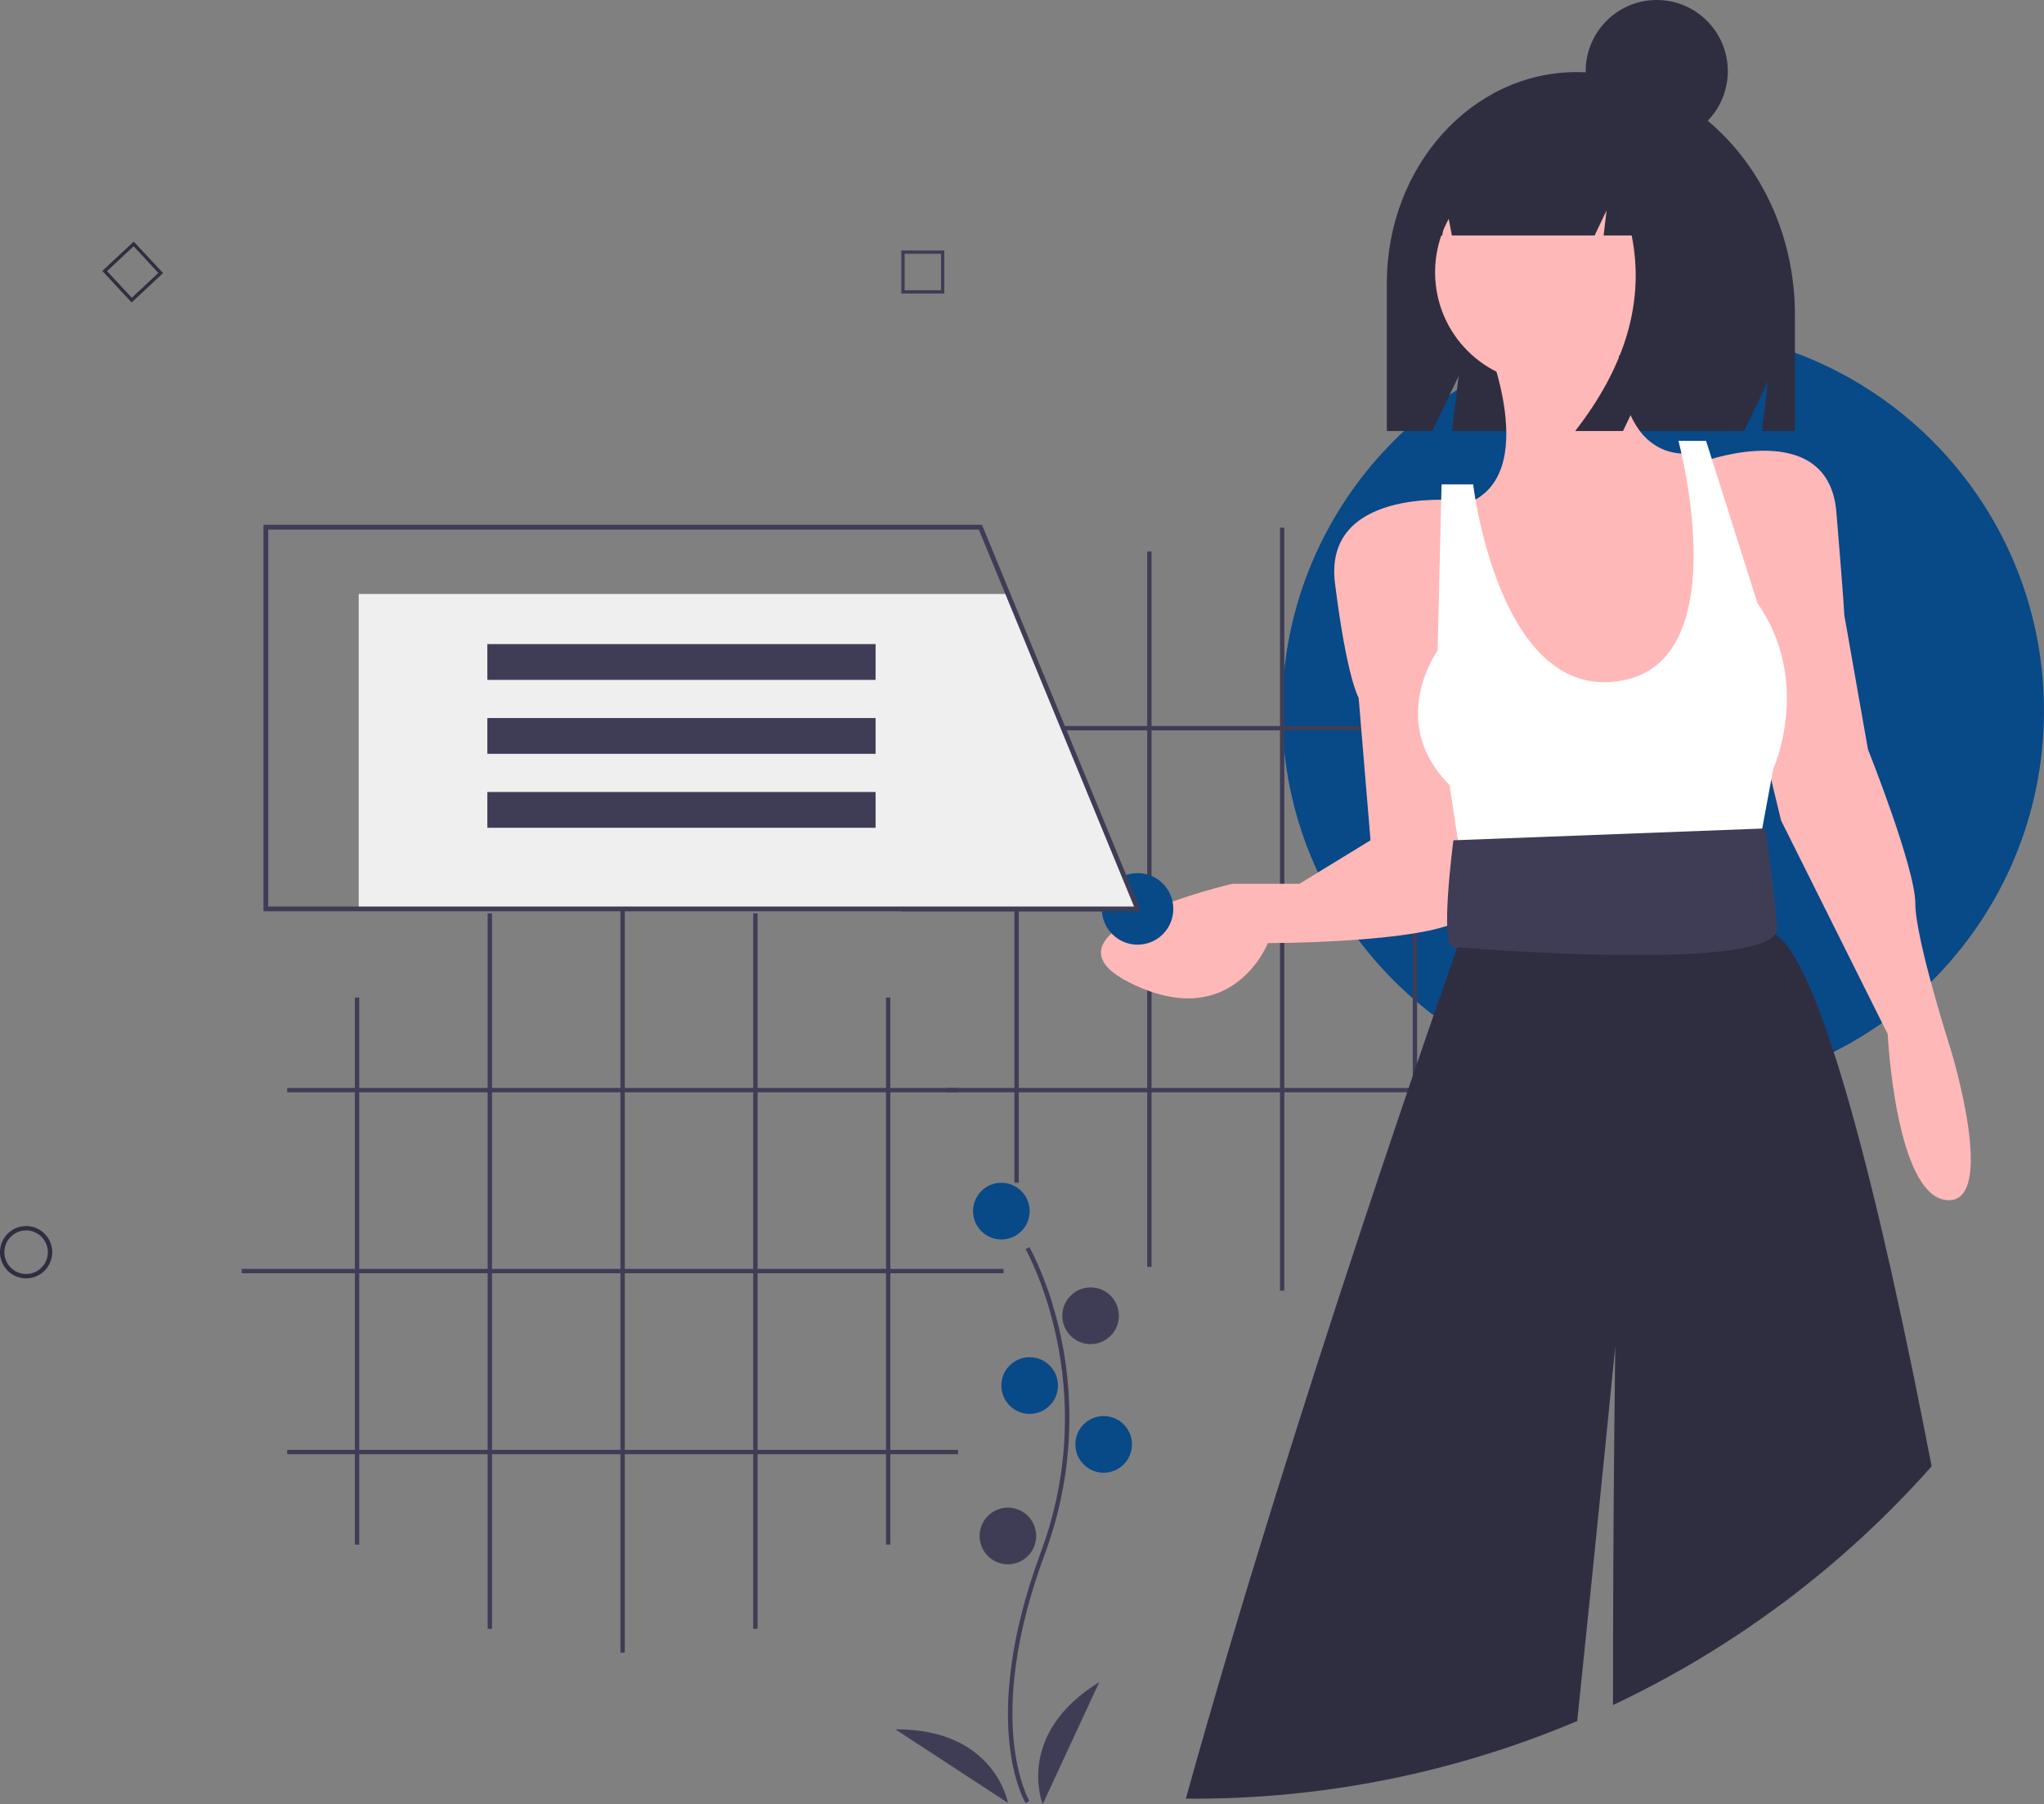 <svg width="502" height="443" viewBox="0 0 502 443" fill="none" xmlns="http://www.w3.org/2000/svg">
<rect x="0" y="0" width="502" height="443" fill="#808080" stroke="none"/>
<g clip-path="url(#clip0)">
<path d="M251.889 442.744C251.766 442.543 248.874 437.706 247.871 427.662C246.951 418.447 247.542 402.915 255.586 381.248C270.825 340.203 252.074 307.085 251.883 306.755L252.808 306.218C252.857 306.301 257.695 314.745 260.553 328.191C264.33 346.016 262.955 364.551 256.589 381.622C241.376 422.597 252.686 441.995 252.802 442.186L251.889 442.744Z" fill="#3F3D56"/>
<path d="M245.93 304.345C249.769 304.345 252.88 301.229 252.88 297.386C252.88 293.542 249.769 290.426 245.93 290.426C242.092 290.426 238.981 293.542 238.981 297.386C238.981 301.229 242.092 304.345 245.93 304.345Z" fill="#084988"/>
<path d="M267.849 330.042C271.687 330.042 274.798 326.926 274.798 323.082C274.798 319.238 271.687 316.123 267.849 316.123C264.01 316.123 260.899 319.238 260.899 323.082C260.899 326.926 264.01 330.042 267.849 330.042Z" fill="#3F3D56"/>
<path d="M252.88 347.173C256.718 347.173 259.83 344.057 259.83 340.213C259.83 336.37 256.718 333.254 252.88 333.254C249.042 333.254 245.93 336.37 245.93 340.213C245.93 344.057 249.042 347.173 252.88 347.173Z" fill="#084988"/>
<path d="M271.056 361.627C274.894 361.627 278.006 358.511 278.006 354.668C278.006 350.824 274.894 347.708 271.056 347.708C267.218 347.708 264.107 350.824 264.107 354.668C264.107 358.511 267.218 361.627 271.056 361.627Z" fill="#084988"/>
<path d="M247.534 384.112C251.372 384.112 254.484 380.996 254.484 377.152C254.484 373.309 251.372 370.193 247.534 370.193C243.696 370.193 240.584 373.309 240.584 377.152C240.584 380.996 243.696 384.112 247.534 384.112Z" fill="#3F3D56"/>
<path d="M256.088 443C256.088 443 249.138 425.869 269.987 413.021L256.088 443Z" fill="#3F3D56"/>
<path d="M247.541 442.689C247.541 442.689 244.378 424.472 219.898 424.628L247.541 442.689Z" fill="#3F3D56"/>
<path d="M88.226 244.943H87.156V379.272H88.226V244.943Z" fill="#3F3D56"/>
<path d="M120.836 224.273H119.767V399.942H120.836V224.273Z" fill="#3F3D56"/>
<path d="M153.446 218.422H152.377V405.794H153.446V218.422Z" fill="#3F3D56"/>
<path d="M186.056 224.273H184.987V399.942H186.056V224.273Z" fill="#3F3D56"/>
<path d="M218.666 244.943H217.597V379.272H218.666V244.943Z" fill="#3F3D56"/>
<path d="M235.292 267.138H70.531V268.209H235.292V267.138Z" fill="#3F3D56"/>
<path d="M246.465 311.572H59.358V312.643H246.465V311.572Z" fill="#3F3D56"/>
<path d="M235.292 356.006H70.531V357.077H235.292V356.006Z" fill="#3F3D56"/>
<path d="M408.446 268.209C460.115 268.209 502 226.264 502 174.523C502 122.782 460.115 80.837 408.446 80.837C356.778 80.837 314.893 122.782 314.893 174.523C314.893 226.264 356.778 268.209 408.446 268.209Z" fill="#084988"/>
<path d="M250.207 156.075H249.138V290.405H250.207V156.075Z" fill="#3F3D56"/>
<path d="M282.817 135.406H281.748V311.075H282.817V135.406Z" fill="#3F3D56"/>
<path d="M315.427 129.554H314.358V316.926H315.427V129.554Z" fill="#3F3D56"/>
<path d="M348.037 135.406H346.968V311.075H348.037V135.406Z" fill="#3F3D56"/>
<path d="M380.648 156.075H379.578V290.405H380.648V156.075Z" fill="#3F3D56"/>
<path d="M397.273 178.271H232.512V179.341H397.273V178.271Z" fill="#3F3D56"/>
<path d="M408.446 222.705H221.339V223.775H408.446V222.705Z" fill="#3F3D56"/>
<path d="M397.273 267.138H232.512V268.209H397.273V267.138Z" fill="#3F3D56"/>
<path d="M387.205 17.708H387.205C361.47 17.708 340.607 40.893 340.607 69.494V105.831H351.767L358.228 92.368L356.613 105.831H428.345L434.218 93.592L432.75 105.831H440.826V77.3C440.826 44.388 416.819 17.708 387.205 17.708Z" fill="#2F2E41"/>
<path d="M364.712 83.018C364.712 83.018 379.256 117.002 359.864 123.799L379.256 187.883L412.223 185.941L420.949 164.58L419.01 132.538L416.101 111.176C416.101 111.176 395.739 116.031 397.679 80.105L364.712 83.018Z" fill="#FFB8B8"/>
<path d="M356.955 122.828C356.955 122.828 324.958 119.915 327.867 143.218C330.776 166.522 333.685 171.377 333.685 171.377L336.594 206.332L319.141 217.012H302.658C302.658 217.012 252.238 228.664 277.448 241.287C302.658 253.909 311.384 231.577 311.384 231.577C311.384 231.577 357.925 231.577 360.834 223.809C363.743 216.041 356.955 122.828 356.955 122.828Z" fill="#FFB8B8"/>
<path d="M419.01 113.118C419.01 113.118 449.068 102.438 451.007 125.741C452.946 149.044 452.946 150.986 452.946 150.986L458.764 183.999C458.764 183.999 470.399 213.128 470.399 221.867C470.399 230.606 479.125 257.793 479.125 257.793C479.125 257.793 490.761 295.661 478.156 294.69C465.551 293.719 463.612 253.909 463.612 253.909L437.432 201.477L429.676 169.435L419.01 113.118Z" fill="#FFB8B8"/>
<path d="M361.803 118.944H354.046L353.077 159.725C353.077 159.725 340.472 177.202 355.986 192.738L359.864 217.983L430.645 215.07L435.493 188.854C435.493 188.854 445.189 167.493 431.615 148.073L419.01 108.263H412.223C412.223 108.263 427.943 166.306 394.77 167.493C367.621 168.463 361.803 118.944 361.803 118.944Z" fill="white"/>
<path d="M474.399 360.064C452.537 384.694 425.917 404.63 396.145 418.668C396.135 370.08 396.707 330.614 396.707 330.614C396.707 330.614 392.59 372.318 387.362 422.592C357.494 435.219 325.395 441.704 292.974 441.661C292.397 441.661 291.82 441.661 291.242 441.651C317.919 345.663 356.831 235.649 357.906 232.614C357.914 232.593 357.921 232.571 357.927 232.549L360.274 224.712L361.274 221.377L362.322 217.881L363.744 213.127L426.767 211.189L428.531 215.156L434.524 228.663C435.047 228.814 435.543 229.047 435.994 229.353C447.338 236.811 461.638 293.729 474.399 360.064Z" fill="#2F2E41"/>
<path d="M433.554 203.419L356.955 206.332C356.955 206.332 353.459 232.548 356.955 232.548C357.925 232.548 437.432 239.345 436.463 227.693C435.493 216.042 433.554 203.419 433.554 203.419Z" fill="#3F3D56"/>
<path d="M379.698 94.139C394.744 94.139 406.942 81.925 406.942 66.857C406.942 51.79 394.744 39.575 379.698 39.575C364.652 39.575 352.454 51.79 352.454 66.857C352.454 81.925 364.652 94.139 379.698 94.139Z" fill="#FFB8B8"/>
<path d="M400.451 31.974C395.773 25.941 388.872 22.12 381.169 22.12H380.254C362.615 22.12 348.316 38.103 348.316 57.82V57.82H354.227L355.181 50.545L356.581 57.82H391.634L394.571 51.665L393.837 57.82H400.733C403.951 73.824 399.327 89.828 386.862 105.831H398.609L404.483 93.521L403.015 105.831H425.408L429.813 77.517C429.813 56.312 417.51 38.331 400.451 31.974Z" fill="#2F2E41"/>
<path d="M406.89 34.955C416.529 34.955 424.343 27.13 424.343 17.477C424.343 7.825 416.529 0 406.89 0C397.251 0 389.437 7.825 389.437 17.477C389.437 27.13 397.251 34.955 406.89 34.955Z" fill="#2F2E41"/>
<path d="M279.388 231.963C284.235 231.963 288.163 228.029 288.163 223.176C288.163 218.323 284.235 214.389 279.388 214.389C274.542 214.389 270.614 218.323 270.614 223.176C270.614 228.029 274.542 231.963 279.388 231.963Z" fill="#084988"/>
<path d="M279.389 223.176H88.102V145.85H247.215L279.389 223.176Z" fill="#EFEFEF"/>
<path d="M280.263 223.761H64.704V128.861H241.172L241.321 129.224L280.263 223.761ZM65.874 222.589H278.515L240.389 130.033H65.874V222.589Z" fill="#3F3D56"/>
<path d="M215.042 158.152H119.691V166.939H215.042V158.152Z" fill="#3F3D56"/>
<path d="M215.042 176.312H119.691V185.099H215.042V176.312Z" fill="#3F3D56"/>
<path d="M215.042 194.471H119.691V203.258H215.042V194.471Z" fill="#3F3D56"/>
<path d="M6.415 313.899C5.146 313.899 3.906 313.522 2.851 312.816C1.796 312.111 0.974 311.107 0.488 309.933C0.003 308.759 -0.124 307.468 0.123 306.222C0.371 304.975 0.982 303.831 1.879 302.932C2.776 302.034 3.919 301.422 5.164 301.174C6.408 300.926 7.698 301.054 8.87 301.54C10.042 302.026 11.044 302.849 11.749 303.906C12.454 304.962 12.83 306.204 12.83 307.475C12.828 309.178 12.152 310.811 10.949 312.015C9.746 313.22 8.116 313.897 6.415 313.899ZM6.415 302.121C5.358 302.121 4.324 302.435 3.445 303.024C2.566 303.612 1.881 304.448 1.476 305.426C1.072 306.404 0.966 307.481 1.172 308.519C1.378 309.558 1.887 310.512 2.635 311.26C3.383 312.009 4.335 312.519 5.372 312.726C6.409 312.932 7.484 312.826 8.461 312.421C9.438 312.016 10.273 311.33 10.86 310.449C11.447 309.569 11.761 308.534 11.761 307.475C11.759 306.056 11.196 304.695 10.194 303.691C9.191 302.688 7.832 302.123 6.415 302.121Z" fill="#2F2E41"/>
<path d="M231.921 72.077H221.367V61.508H231.921V72.077ZM222.179 71.264H231.109V62.321H222.179V71.264Z" fill="#3F3D56"/>
<path d="M32.328 74.261L25.129 66.533L32.847 59.324L40.045 67.053L32.328 74.261ZM26.277 66.573L32.368 73.112L38.898 67.013L32.807 60.473L26.277 66.573Z" fill="#2F2E41"/>
</g>
<defs>
<clipPath id="clip0">
<rect width="502" height="443" fill="white"/>
</clipPath>
</defs>
</svg>
